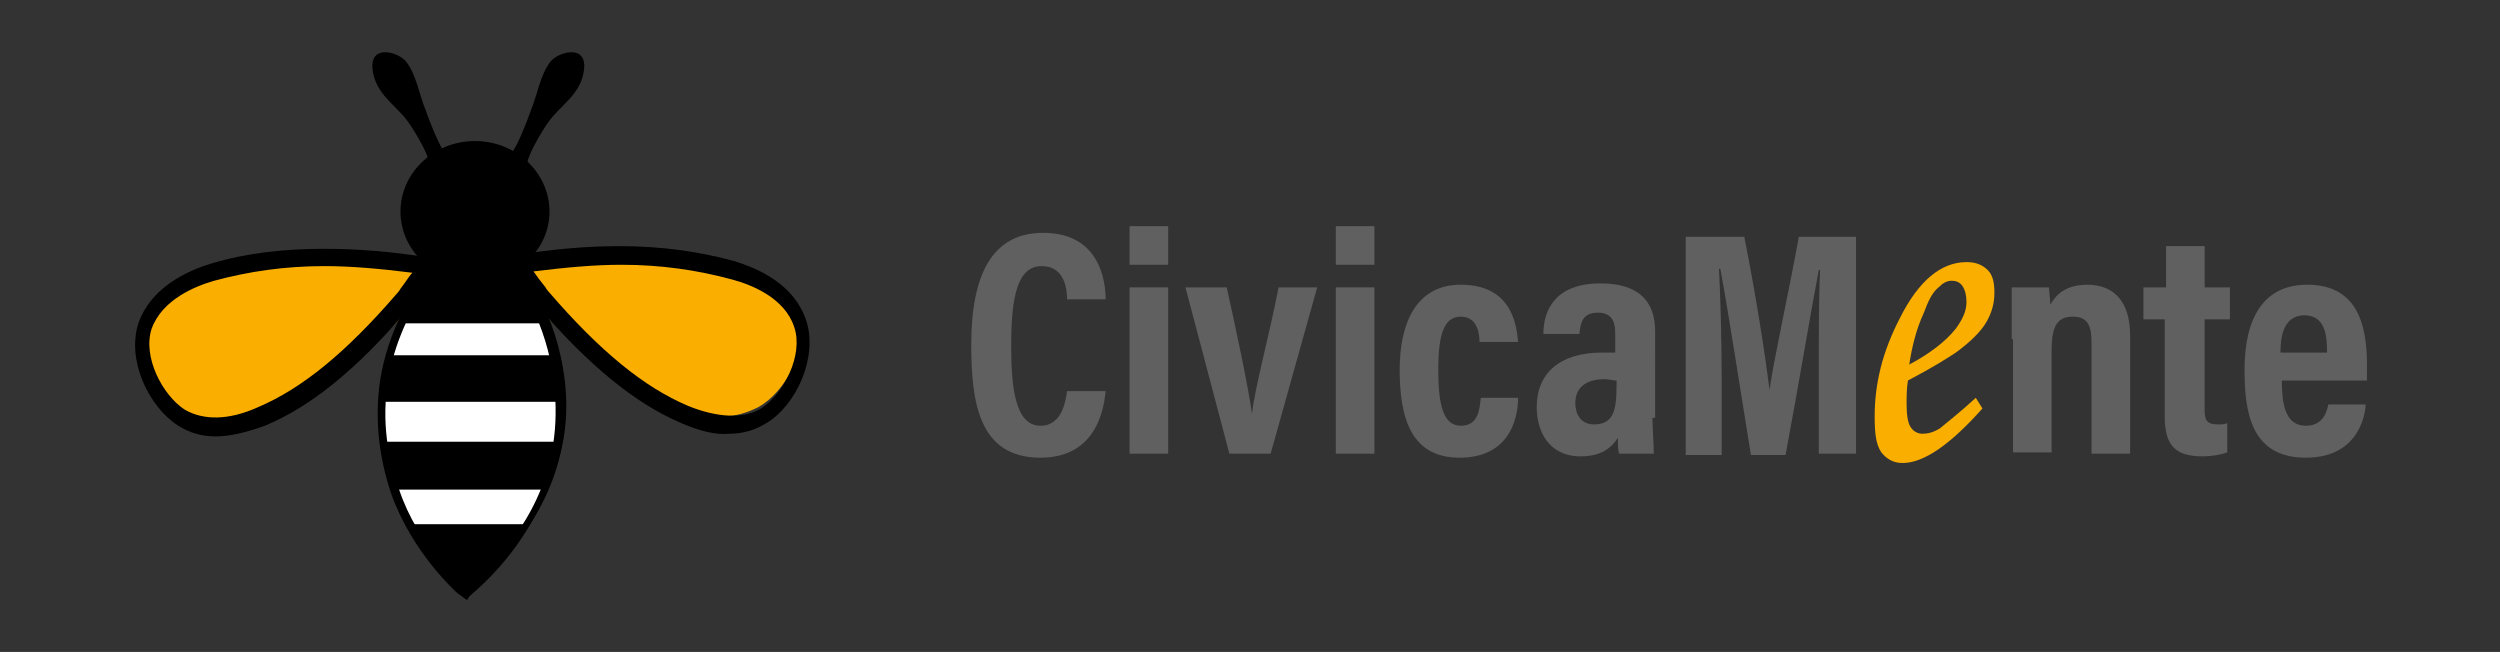 <?xml version="1.0" encoding="utf-8"?>
<!-- Generator: Adobe Illustrator 26.1.0, SVG Export Plug-In . SVG Version: 6.00 Build 0)  -->
<svg version="1.1" id="Livello_1" xmlns="http://www.w3.org/2000/svg" xmlns:xlink="http://www.w3.org/1999/xlink" x="0px" y="0px"
	 viewBox="0 0 187.9 49" style="enable-background:new 0 0 187.9 49;" xml:space="preserve">
<rect x="0" y="0" width="187.9" height="49" fill="#333333" stroke="none"/>
<style type="text/css">
	.st0{fill:#F9AE00;}
	.st1{fill:#FFFFFF;}
	.st2{fill:#606060;}
</style>
<g>
	<g>
		<g>
			<g>
				<path class="st0" d="M16.6,31.6C16.6,31.6,16.6,31.6,16.6,31.6c-1,0-1.9-0.2-2.7-0.7c-2.1-1.2-3.8-4.4-2.9-6.8
					c0.8-2.3,3.4-3.4,5.3-3.9c2.6-0.7,5.4-1,8.3-1c2.4,0,4.9,0.2,7.9,0.6l0,0l-0.1,0.6l0,0.6c0.1,0,0.2,0,0.2,0
					c-0.3,0.2-1.1,1.3-1.4,1.7c-0.2,0.3-0.3,0.4-0.4,0.5c-3.8,4-7.2,6.5-10.6,7.8C18.9,31.3,17.7,31.6,16.6,31.6z"/>
				<path class="st0" d="M50.8,30.7c-3.4-1.3-6.7-3.8-10.6-7.8c-0.1-0.1-0.2-0.2-0.4-0.5c-0.3-0.4-0.4-1.5-0.7-1.7c0,0,0.1,0,0.2,0
					l0-0.6l-0.1-0.6l0,0c2.9-0.4,4.7-0.6,7.1-0.6c3,0,5.7,0.3,8.3,1c2,0.5,4.5,1.6,5.3,3.9c0.9,2.4-0.8,5.6-2.9,6.8
					c-0.8,0.4-1.7,0.7-2.7,0.7c0,0,0,0,0,0C53.3,31.5,52.1,31.2,50.8,30.7z"/>
			</g>
			<path d="M16.2,32.8C16.2,32.8,16.2,32.8,16.2,32.8c-1.1,0-2-0.3-2.8-0.8c-2.2-1.4-3.9-4.9-3-7.7c0.9-2.6,3.5-3.9,5.5-4.5
				c2.7-0.8,5.5-1.1,8.5-1.1c2.4,0,5.1,0.2,8.1,0.7l0,0l-0.1,0.7l0,0.7c0.1,0,0.2,0,0.2,0c-0.3,0.2-1.2,1.5-1.5,1.9
				c-0.2,0.3-0.3,0.4-0.4,0.5c-3.9,4.6-7.4,7.4-10.8,8.8C18.5,32.5,17.3,32.8,16.2,32.8z M24.4,20c-3,0-5.7,0.4-8.3,1.1
				c-1.4,0.4-3.9,1.4-4.7,3.6c-0.7,2.1,0.8,5,2.5,6.1c1.4,0.8,3.3,0.8,5.5-0.2c3.3-1.4,6.6-4.1,10.4-8.5c0,0,0.2-0.2,0.3-0.4
				c0.4-0.5,0.6-0.9,0.9-1.2C28.6,20.2,26.4,20,24.4,20z"/>
			<path d="M51.2,31.8c-3.5-1.5-6.9-4.3-10.8-8.8c-0.1-0.1-0.2-0.2-0.4-0.5c-0.3-0.4-1.2-1.7-1.5-1.9c0,0,0.1,0,0.2,0l0-0.7
				l-0.1-0.7l0,0c3-0.5,5.6-0.7,8-0.7c3.1,0,5.9,0.4,8.5,1.1c2,0.6,4.6,1.8,5.5,4.5c0.9,2.8-0.8,6.4-3,7.7c-0.8,0.5-1.7,0.8-2.8,0.8
				c0,0,0,0,0,0C53.8,32.7,52.6,32.4,51.2,31.8z M40.1,20.4c0.2,0.3,0.5,0.7,0.9,1.2c0.1,0.2,0.3,0.4,0.3,0.4
				c3.8,4.4,7.1,7.1,10.4,8.5c2.2,0.9,4.2,1,5.5,0.2c1.7-1.1,3.2-4,2.5-6.1c-0.7-2.2-3.2-3.2-4.7-3.6c-2.6-0.7-5.3-1.1-8.3-1.1
				C44.7,19.9,42.5,20.1,40.1,20.4z"/>
			<g>
				<g>
					<path d="M41.3,15.9c0-2.9-2.5-5.3-5.6-5.3c-3.1,0-5.6,2.4-5.6,5.3c0,2.9,2.5,5.3,5.6,5.3C38.8,21.1,41.3,18.8,41.3,15.9z"/>
					<path d="M38.2,11.6c0.4,0.3,1.6-3,1.7-3.3c0.5-1.2,0.7-2.7,1.5-3.7c0.6-0.7,2.7-1.3,2.5,0.6c-0.2,1.9-1.8,2.7-2.7,4
						c-0.3,0.4-2.1,3.2-1.5,3.7C39.7,12.9,38.2,11.6,38.2,11.6z"/>
					<path d="M33.7,11.6c-0.4,0.3-1.6-3-1.7-3.3c-0.5-1.2-0.7-2.7-1.5-3.7c-0.6-0.7-2.7-1.3-2.5,0.6c0.2,1.9,1.8,2.7,2.7,4
						c0.3,0.4,2.1,3.2,1.5,3.7C32.1,12.9,33.7,11.6,33.7,11.6z"/>
				</g>
				<g>
					<path d="M33,19.6C22.5,33,34.6,44.3,34.6,44.3l0.5,0.3c14.3-11.9,3.4-24.9,3.4-24.9L33,19.6z"/>
					<g>
						<path class="st1" d="M28.6,33.2h13.2c0.2-1,0.2-2,0.2-3H28.6C28.5,31.3,28.5,32.3,28.6,33.2z"/>
						<path class="st1" d="M41.5,26.7c-1-4-3.1-6.6-3.1-6.6l-5.4-0.2c-1.8,2.3-3,4.6-3.6,6.8H41.5z"/>
						<path class="st1" d="M29.4,36.8c0.3,0.9,0.7,1.8,1.1,2.6h9c0.6-0.9,1-1.7,1.4-2.6H29.4z"/>
					</g>
					<path d="M30.2,24.3h10.6c-1.1-3.1-2.4-4.6-2.4-4.6h-5.9C31.4,20.9,30.2,24.3,30.2,24.3z"/>
					<path d="M35.1,45.1l-0.7-0.5l0,0c-0.1-0.1-3.4-3-5-7.5c-0.9-2.7-1.2-5.3-0.9-8c0.4-3.3,1.9-6.6,4.3-9.7l0.1-0.2l5.8,0.2
						l0.1,0.1c0.1,0.1,2.7,3.4,3.5,8.1c0.5,2.8,0.3,5.5-0.7,8.1c-1.2,3.2-3,6.3-6.3,9.1L35.1,45.1z M34.8,44.1l0.2,0.1
						c5.7-4.8,7.5-10.3,6.5-16.4c-0.7-4.1-2.8-7.1-3.3-7.7l-5-0.2C29,25.3,27.9,31,30,36.8C31.4,41,34.6,43.8,34.8,44.1z"/>
				</g>
			</g>
		</g>
	</g>
	<g>
		<g>
			<path class="st2" d="M83.1,29.4c-0.1,0.8-0.4,5-4.9,5c-4.6,0-5.2-4.1-5.2-8.5c0-5.3,1.6-8.4,5.4-8.4c4.3,0,4.7,3.7,4.7,5h-2.9
				c0-0.6-0.1-2.5-1.9-2.5c-1.8,0-2.3,2.2-2.3,6c0,3.1,0.3,6,2.2,6c1.7,0,1.9-2,2-2.6H83.1z"/>
			<path class="st2" d="M84.9,21.6h2.9v12.5h-2.9V21.6z M84.9,17h2.9v2.9h-2.9V17z"/>
			<path class="st2" d="M92.2,21.6c0.8,3.6,1.6,7.4,1.9,9.5h0c0.2-1.9,1.3-5.9,2-9.5h2.9l-3.5,12.5h-3.1l-3.3-12.5H92.2z"/>
			<path class="st2" d="M100.4,21.6h2.9v12.5h-2.9V21.6z M100.4,17h2.9v2.9h-2.9V17z"/>
			<path class="st2" d="M114.1,29.9c0,1-0.3,4.5-4.4,4.5c-3.6,0-4.5-2.9-4.5-6.6c0-3.3,1.1-6.4,4.6-6.4c4.1,0,4.2,3.5,4.3,4.3h-2.9
				c0-0.5-0.1-1.9-1.4-1.9c-1.3,0-1.7,1.4-1.7,4c0,2.7,0.4,4.2,1.7,4.2c1.4,0,1.4-1.4,1.5-2.1H114.1z"/>
			<path class="st2" d="M124.2,31.4c0,0.6,0.1,2.2,0.1,2.7h-2.6c-0.1-0.2-0.1-0.8-0.1-1.2c-0.5,0.8-1.3,1.4-2.8,1.4
				c-2.4,0-3.3-1.9-3.3-3.7c0-2.6,1.8-4.1,4.9-4.1c0.4,0,0.7,0,1,0v-1.4c0-0.7-0.1-1.6-1.3-1.6c-1.2,0-1.3,0.8-1.4,1.6h-2.7
				c0-1.8,0.9-3.8,4.3-3.8c2.7,0,4.1,1.2,4.1,3.6V31.4z M121.5,28.6c-0.3,0-0.6-0.1-0.9-0.1c-1.6,0-2.2,0.8-2.2,1.8
				c0,0.8,0.4,1.6,1.4,1.6c1.5,0,1.7-1.1,1.7-3V28.6z"/>
			<path class="st2" d="M136.7,28.1c0-2.8,0-6,0.1-7.8h-0.1c-0.6,3.1-1.5,8.6-2.5,13.9h-2.6c-0.8-4.9-1.7-10.8-2.3-14h-0.1
				c0.1,1.9,0.2,5.3,0.2,8.2v5.8h-2.7V17.8h4.4c0.9,4.5,1.6,9.1,1.9,11.5h0c0.3-2.2,1.4-7.1,2.2-11.5h4.3v16.3h-2.8V28.1z"/>
			<path class="st2" d="M151.2,25.5c0-2.6,0-3.2,0-3.9h2.8c0,0.3,0.1,0.8,0.1,1.3c0.4-0.7,1.1-1.5,2.8-1.5c2,0,3.2,1.3,3.2,3.8v8.9
				h-2.9v-8.3c0-1.2-0.2-2-1.4-2c-1.1,0-1.6,0.6-1.6,2.5v7.7h-2.9V25.5z"/>
			<path class="st2" d="M161.2,21.6h1.6v-3.1h2.9v3.1h1.9V24h-1.9v6.8c0,0.7,0.1,1.1,1,1.1c0.3,0,0.5,0,0.7-0.1V34
				c-0.5,0.2-1.3,0.3-1.8,0.3c-2,0-2.9-0.7-2.9-3V24h-1.6V21.6z"/>
			<path class="st2" d="M171.5,28.6c0,1.6,0.2,3.4,1.8,3.4c1.4,0,1.6-1.2,1.7-1.6h2.8c0,0.4-0.3,4-4.5,4c-4.1,0-4.6-3.4-4.6-6.6
				c0-4,1.5-6.4,4.7-6.4c3.6,0,4.5,2.7,4.5,6c0,0.4,0,1,0,1.2H171.5z M174.9,26.5c0-1.2-0.1-2.8-1.7-2.8c-1.7,0-1.8,1.9-1.8,2.8
				H174.9z"/>
		</g>
		<g>
			<path class="st0" d="M148.5,29.9l0.5,0.8c-2.4,2.7-4.4,4.1-6,4.1c-0.7,0-1.2-0.3-1.6-0.8c-0.4-0.6-0.5-1.4-0.5-2.7
				c0-2.5,0.6-4.9,1.9-7.4c1.4-2.8,3.1-4.2,5-4.2c0.7,0,1.2,0.2,1.6,0.6c0.4,0.4,0.5,1,0.5,1.7c0,0.8-0.2,1.5-0.6,2.2
				c-0.4,0.7-1.2,1.5-2.3,2.3c-0.6,0.4-1.7,1.1-3.6,2.1c-0.1,0.6-0.1,1.2-0.1,1.8c0,0.8,0.1,1.4,0.3,1.7c0.2,0.3,0.5,0.5,0.9,0.5
				c0.4,0,0.8-0.1,1.3-0.4C146.4,31.7,147.3,31,148.5,29.9z M143.5,27.4c1.5-0.8,2.7-1.7,3.5-2.7c0.5-0.7,0.8-1.3,0.8-2
				c0-0.5-0.1-0.9-0.3-1.2c-0.2-0.3-0.5-0.4-0.8-0.4c-0.4,0-0.7,0.2-1,0.5c-0.5,0.4-0.8,1.1-1.1,1.9C144,24.8,143.7,26.1,143.5,27.4
				z"/>
		</g>
	</g>
</g>
</svg>
